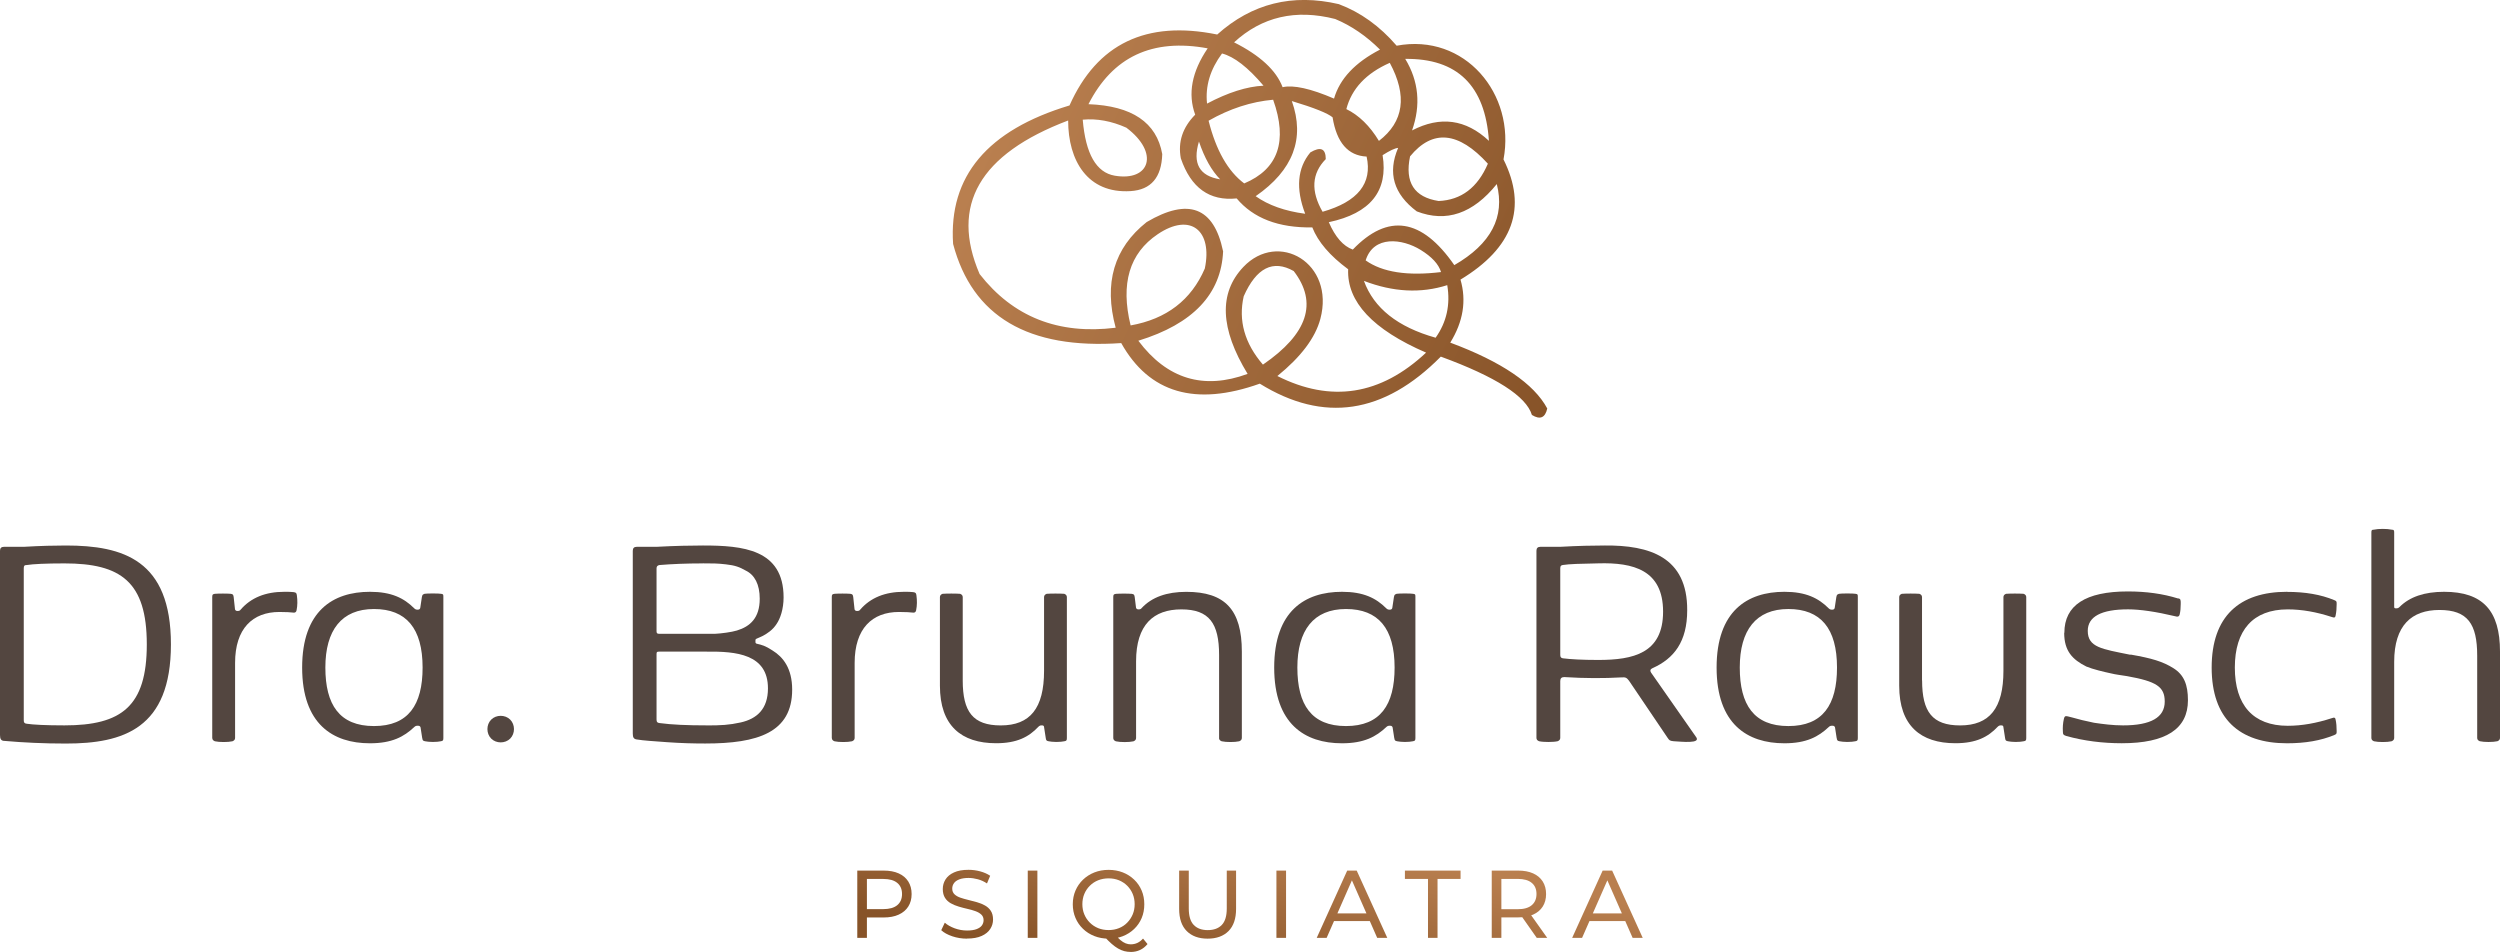 <?xml version="1.0" encoding="UTF-8"?>
<svg id="Layer_2" data-name="Layer 2" xmlns="http://www.w3.org/2000/svg" xmlns:xlink="http://www.w3.org/1999/xlink" viewBox="0 0 550.23 209.51">
  <defs>
    <style>
      .cls-1, .cls-2 {
        fill: none;
      }

      .cls-3 {
        fill: url(#linear-gradient-8);
      }

      .cls-4 {
        fill: url(#linear-gradient-7);
      }

      .cls-5 {
        fill: url(#linear-gradient-5);
      }

      .cls-6 {
        fill: url(#linear-gradient-6);
      }

      .cls-7 {
        fill: url(#linear-gradient-9);
      }

      .cls-8 {
        fill: url(#linear-gradient-4);
      }

      .cls-9 {
        fill: url(#linear-gradient-3);
      }

      .cls-10 {
        fill: url(#linear-gradient-2);
      }

      .cls-11 {
        fill: url(#linear-gradient);
      }

      .cls-12 {
        clip-path: url(#clippath-10);
      }

      .cls-13 {
        clip-path: url(#clippath-1);
      }

      .cls-14 {
        clip-path: url(#clippath-3);
      }

      .cls-15 {
        clip-path: url(#clippath-4);
      }

      .cls-16 {
        clip-path: url(#clippath-2);
      }

      .cls-17 {
        clip-path: url(#clippath-7);
      }

      .cls-18 {
        clip-path: url(#clippath-6);
      }

      .cls-19 {
        clip-path: url(#clippath-9);
      }

      .cls-20 {
        clip-path: url(#clippath-8);
      }

      .cls-21 {
        clip-path: url(#clippath-5);
      }

      .cls-22 {
        fill: #534640;
      }

      .cls-2 {
        clip-rule: evenodd;
      }

      .cls-23 {
        fill: url(#linear-gradient-10);
      }

      .cls-24 {
        fill: url(#linear-gradient-11);
      }

      .cls-25 {
        clip-path: url(#clippath);
      }
    </style>
    <clipPath id="clippath">
      <path class="cls-1" d="M190.8,201.15l-.95-1.06h4.55c1.35,0,2.38-.29,3.08-.87.7-.58,1.05-1.4,1.05-2.45s-.35-1.88-1.05-2.45c-.7-.58-1.72-.87-3.08-.87h-4.55l.95-1.06v8.76ZM188.68,206.42v-14.81h5.78c1.3,0,2.41.2,3.32.61.92.41,1.62,1,2.12,1.78.49.78.74,1.7.74,2.77s-.25,1.99-.74,2.76c-.49.77-1.2,1.36-2.12,1.78-.92.42-2.02.62-3.32.62h-4.61l.95-.99v5.48h-2.12Z"/>
    </clipPath>
    <linearGradient id="linear-gradient" x1="202.26" y1="164.5" x2="194.2" y2="201.08" gradientUnits="userSpaceOnUse">
      <stop offset="0" stop-color="#b97f4f"/>
      <stop offset="1" stop-color="#875328"/>
    </linearGradient>
    <clipPath id="clippath-1">
      <path class="cls-1" d="M212.83,206.59c-1.13,0-2.21-.17-3.24-.52-1.03-.35-1.84-.79-2.43-1.34l.78-1.65c.56.49,1.28.9,2.16,1.23.87.32,1.78.49,2.73.49.86,0,1.56-.1,2.09-.3.54-.2.93-.47,1.18-.81.25-.35.38-.74.38-1.17,0-.51-.17-.92-.5-1.23-.33-.31-.76-.56-1.29-.75-.53-.19-1.11-.36-1.75-.5-.63-.14-1.27-.31-1.91-.5-.64-.19-1.23-.43-1.76-.73-.53-.3-.96-.69-1.28-1.2-.32-.5-.49-1.15-.49-1.94s.2-1.46.6-2.11c.4-.64,1.02-1.16,1.86-1.54.84-.39,1.91-.58,3.21-.58.86,0,1.71.11,2.56.34.85.23,1.58.55,2.2.97l-.7,1.69c-.63-.42-1.31-.73-2.01-.92-.71-.19-1.39-.29-2.05-.29-.83,0-1.52.11-2.05.32-.54.21-.93.49-1.17.85-.25.35-.37.75-.37,1.18,0,.52.17.94.5,1.25.33.31.76.56,1.29.74.53.18,1.11.35,1.75.5.63.15,1.27.31,1.91.5.64.18,1.23.42,1.76.72.53.3.96.69,1.28,1.18.32.49.49,1.13.49,1.9s-.2,1.44-.61,2.08c-.41.64-1.04,1.16-1.89,1.54-.85.39-1.93.58-3.23.58"/>
    </clipPath>
    <linearGradient id="linear-gradient-2" x1="219.62" y1="168.32" x2="211.56" y2="204.9" xlink:href="#linear-gradient"/>
    <clipPath id="clippath-2">
      <rect class="cls-1" x="226.2" y="191.61" width="2.12" height="14.81"/>
    </clipPath>
    <linearGradient id="linear-gradient-3" x1="233.36" y1="171.35" x2="225.3" y2="207.93" xlink:href="#linear-gradient"/>
    <clipPath id="clippath-3">
      <path class="cls-1" d="M244,204.7c.82,0,1.58-.14,2.27-.42.7-.28,1.31-.68,1.82-1.21.51-.52.92-1.13,1.21-1.82.29-.69.43-1.44.43-2.24s-.14-1.57-.43-2.26c-.29-.69-.69-1.29-1.21-1.81-.51-.51-1.12-.91-1.82-1.2-.7-.28-1.46-.42-2.27-.42s-1.6.14-2.3.42c-.7.28-1.31.68-1.83,1.2-.52.51-.93,1.12-1.22,1.81-.29.69-.43,1.45-.43,2.26s.14,1.55.43,2.24c.29.69.69,1.3,1.22,1.82.52.52,1.13.92,1.83,1.21.7.28,1.46.42,2.3.42M248.85,209.51c-.49,0-.97-.06-1.42-.18-.45-.12-.9-.31-1.35-.57-.45-.26-.92-.6-1.4-1.02-.48-.42-1-.93-1.57-1.53l2.26-.59c.42.52.83.95,1.22,1.28.39.33.77.57,1.15.72.38.15.75.22,1.12.22,1.06,0,1.96-.42,2.71-1.27l.99,1.21c-.96,1.16-2.2,1.74-3.72,1.74ZM244,206.59c-1.13,0-2.18-.19-3.14-.57-.97-.38-1.8-.91-2.51-1.6-.71-.68-1.26-1.48-1.65-2.4-.39-.92-.59-1.92-.59-3s.2-2.09.59-3c.39-.92.95-1.72,1.65-2.4.71-.68,1.54-1.22,2.5-1.6.96-.38,2.01-.57,3.15-.57s2.17.19,3.12.56c.95.37,1.78.9,2.5,1.59.71.68,1.26,1.48,1.65,2.4.39.92.58,1.93.58,3.03s-.19,2.11-.58,3.03c-.39.92-.94,1.72-1.65,2.4-.71.68-1.54,1.21-2.5,1.59-.95.37-1.99.56-3.12.56Z"/>
    </clipPath>
    <linearGradient id="linear-gradient-4" x1="249.95" y1="175.01" x2="241.89" y2="211.59" xlink:href="#linear-gradient"/>
    <clipPath id="clippath-4">
      <path class="cls-1" d="M265.78,206.59c-1.95,0-3.48-.56-4.59-1.67s-1.67-2.74-1.67-4.89v-8.42h2.12v8.34c0,1.65.36,2.86,1.09,3.62.73.76,1.75,1.14,3.08,1.14s2.37-.38,3.1-1.14c.73-.76,1.09-1.97,1.09-3.62v-8.34h2.05v8.42c0,2.14-.55,3.77-1.66,4.89-1.11,1.11-2.64,1.67-4.6,1.67"/>
    </clipPath>
    <linearGradient id="linear-gradient-5" x1="270.11" y1="179.45" x2="262.05" y2="216.03" xlink:href="#linear-gradient"/>
    <clipPath id="clippath-5">
      <rect class="cls-1" x="280.93" y="191.61" width="2.12" height="14.81"/>
    </clipPath>
    <linearGradient id="linear-gradient-6" x1="285.55" y1="182.85" x2="277.49" y2="219.43" xlink:href="#linear-gradient"/>
    <clipPath id="clippath-6">
      <path class="cls-1" d="M292.66,202.72l.57-1.69h8.34l.61,1.69h-9.52ZM289.8,206.42l6.71-14.81h2.09l6.73,14.81h-2.22l-5.99-13.63h.85l-5.99,13.63h-2.18Z"/>
    </clipPath>
    <linearGradient id="linear-gradient-7" x1="300.41" y1="186.12" x2="292.35" y2="222.7" xlink:href="#linear-gradient"/>
    <clipPath id="clippath-7">
      <polygon class="cls-1" points="314.29 206.42 314.29 193.45 309.21 193.45 309.21 191.61 321.46 191.61 321.46 193.45 316.39 193.45 316.39 206.42 314.29 206.42"/>
    </clipPath>
    <linearGradient id="linear-gradient-8" x1="317.36" y1="189.86" x2="309.3" y2="226.44" xlink:href="#linear-gradient"/>
    <clipPath id="clippath-8">
      <path class="cls-1" d="M330.44,201.15l-.95-1.04h4.55c1.35,0,2.38-.29,3.08-.88.7-.59,1.05-1.41,1.05-2.47s-.35-1.88-1.05-2.45c-.7-.58-1.72-.87-3.08-.87h-4.55l.95-1.06v8.76ZM338.23,206.42l-3.77-5.37h2.26l3.81,5.37h-2.31ZM328.32,206.42v-14.81h5.78c1.3,0,2.41.2,3.32.61.92.41,1.62,1,2.12,1.78.49.78.74,1.7.74,2.77s-.25,1.99-.74,2.76c-.49.77-1.2,1.36-2.12,1.77-.92.41-2.02.61-3.32.61h-4.61l.95-.97v5.48h-2.12Z"/>
    </clipPath>
    <linearGradient id="linear-gradient-9" x1="335.56" y1="193.87" x2="327.5" y2="230.45" xlink:href="#linear-gradient"/>
    <clipPath id="clippath-9">
      <path class="cls-1" d="M348.87,202.72l.57-1.69h8.34l.61,1.69h-9.52ZM346.02,206.42l6.71-14.81h2.09l6.73,14.81h-2.22l-5.99-13.63h.85l-5.99,13.63h-2.18Z"/>
    </clipPath>
    <linearGradient id="linear-gradient-10" x1="354.02" y1="197.94" x2="345.96" y2="234.52" xlink:href="#linear-gradient"/>
    <clipPath id="clippath-10">
      <path class="cls-2" d="M327.69,30.99c-5.08-4.75-10.71-5.51-16.91-2.28,1.97-5.6,1.47-10.85-1.5-15.75,11.46-.13,17.6,5.88,18.42,18.03M293.61,21.7c-5.15-2.21-8.93-3.05-11.32-2.51-1.4-3.7-4.95-6.99-10.68-9.87,6.14-5.64,13.56-7.36,22.25-5.14,3.54,1.47,6.83,3.72,9.87,6.74-5.49,2.84-8.87,6.43-10.12,10.78ZM315.97,74.33c-8.35-2.35-13.61-6.52-15.78-12.51,6.41,2.47,12.52,2.79,18.34.94.72,4.3-.14,8.15-2.56,11.57ZM317.16,59.88c-7.39.9-12.92.04-16.59-2.57,1.74-5.56,8.04-4.81,12.1-2.31,2.47,1.52,3.97,3.15,4.49,4.88ZM265.66,22.8c-.41-3.83.69-7.51,3.3-11.03,2.68.7,5.73,3.07,9.13,7.09-3.63.17-7.78,1.48-12.43,3.94ZM247.9,28.1c7.37,5.55,5.18,11.88-2.54,10.57-4.08-.69-6.43-4.8-7.06-12.33,3.13-.29,6.33.3,9.6,1.76ZM268.55,39.47c-4.58-.73-6.13-3.5-4.67-8.32,1.23,3.64,2.79,6.41,4.67,8.32ZM340.54,89.91c-2.92-5.45-10.04-10.29-21.35-14.5,2.85-4.61,3.6-9.23,2.25-13.87,11.6-7.01,14.76-15.83,9.47-26.45,2.71-14.39-8.52-27.86-23.52-25.03-3.72-4.32-7.97-7.37-12.73-9.15-10.21-2.37-19.13-.15-26.76,6.69-15.61-3.19-26.45,2.02-32.51,15.61-18.07,5.43-26.61,15.59-25.62,30.48,4.22,15.97,16.55,23.24,37,21.82,6.17,11.01,16.33,13.98,30.5,8.93,14.04,8.7,27.32,6.71,39.84-5.95,12.12,4.44,18.8,8.72,20.05,12.84,1.8,1.11,2.92.63,3.38-1.43ZM273.73,65.21c2.79-6.28,6.46-8.13,11.01-5.55,5.35,6.97,3.09,13.83-6.78,20.59-4.04-4.69-5.44-9.71-4.23-15.04ZM303.49,31.01c-2-3.3-4.39-5.64-7.17-7,1.17-4.49,4.36-7.89,9.56-10.18,3.9,7.24,3.1,12.97-2.39,17.18ZM273.84,40.37c-3.59-2.69-6.2-7.29-7.84-13.8,4.64-2.65,9.38-4.19,14.21-4.62,3.25,9.13,1.12,15.27-6.37,18.42ZM310.33,34.43c4.96-6.04,10.67-5.51,17.14,1.6-2.25,5.26-5.87,8-10.84,8.21-5.38-.84-7.48-4.1-6.29-9.81ZM287.26,47.05c-4.46-.59-8.1-1.88-10.9-3.87,8.25-5.71,10.9-12.69,7.96-20.94,4.91,1.48,7.9,2.68,8.97,3.58.9,5.56,3.39,8.44,7.49,8.64,1.31,5.88-1.92,9.93-9.69,12.15-2.63-4.57-2.4-8.43.7-11.59,0-2.33-1.13-2.82-3.39-1.48-2.87,3.46-3.25,7.96-1.14,13.51ZM292.47,48.9c9.16-1.95,13.1-6.87,11.83-14.75,1.57-1,2.71-1.54,3.42-1.6-2.36,5.5-.99,10.16,4.11,13.98,6.49,2.5,12.36.49,17.6-6.02,1.85,7.24-1.26,13.18-9.35,17.84-7.16-10.34-14.6-11.48-22.34-3.42-2.11-.76-3.87-2.77-5.28-6.03ZM269.18,55.26c-2.02-9.67-7.62-11.8-16.8-6.39-7.21,5.71-9.48,13.46-6.83,23.26-12.6,1.57-22.58-2.37-29.95-11.82-6.51-15.14-.02-26.4,19.49-33.79,0,8.8,4.25,16.14,13.75,15.54,4.49-.28,6.81-3,6.96-8.15-1.24-6.96-6.66-10.62-16.24-10.98,5.32-10.44,14.07-14.54,26.24-12.29-3.5,5.15-4.42,10.02-2.75,14.6-2.78,2.82-3.83,6.02-3.16,9.61,2.22,6.5,6.32,9.44,12.29,8.82,3.67,4.37,9.22,6.5,16.65,6.38,1.25,3.18,3.88,6.25,7.89,9.21-.3,7.16,5.42,13.27,17.15,18.35-10.01,9.38-20.92,11.09-32.73,5.15,5.2-4.22,8.35-8.41,9.46-12.57,3.27-12.29-9.26-19.55-16.96-11.42-5.43,5.74-5.12,13.57.95,23.52-9.7,3.57-17.72,1.13-24.05-7.3,12.03-3.69,18.25-10.27,18.66-19.71ZM248.84,71.62c-2.25-9.18-.27-15.87,5.96-20.07,7.23-4.88,12.12-.8,10.37,7.55-2.99,6.94-8.43,11.11-16.32,12.52Z"/>
    </clipPath>
    <linearGradient id="linear-gradient-11" x1="221.87" y1="21.91" x2="345.88" y2="78.14" xlink:href="#linear-gradient"/>
  </defs>
  <g id="Layer_1-2" data-name="Layer 1">
    <g>
      <path class="cls-22" d="M32.31,141.82c0,13.68-5.6,17.83-18.12,17.83-4.15,0-6.91-.15-8.3-.36-.51-.07-.66-.22-.66-.8v-33.4c0-.58.15-.73.66-.73,1.38-.22,4.15-.36,8.3-.36,12.37,0,18.12,4,18.12,17.83M14.48,120.06c-2.4,0-5.46.07-9.24.29H.87c-.58,0-.87.29-.87.87v40.54c0,.87.22,1.31,1.02,1.31,4.08.36,8.59.58,13.46.58,12.66,0,23.14-3.27,23.14-21.83s-10.48-21.76-23.14-21.76Z"/>
      <path class="cls-22" d="M46.72,162.42q0,.51.58.73c.95.22,2.91.22,3.86,0q.58-.22.58-.73v-16.52c0-7.57,3.86-11.21,9.75-11.21,1.46,0,2.55.07,3.2.15.29,0,.51-.15.58-.51.22-1.09.22-2.18.07-3.28-.07-.51-.15-.65-.73-.73-.51-.07-1.16-.07-2.04-.07-4.15,0-7.35,1.31-9.61,3.93-.15.22-.36.29-.66.29h-.07c-.29,0-.44-.15-.51-.36l-.29-2.69c-.07-.51-.15-.66-.65-.73-.8-.07-2.62-.07-3.49,0-.51.07-.58.22-.58.73v31Z"/>
      <path class="cls-22" d="M93.01,146.92c0,8.22-3.13,12.88-10.7,12.88s-10.7-4.66-10.7-12.88,3.57-12.88,10.7-12.88,10.7,4.29,10.7,12.88M92.93,162.42c.07.51.15.65.65.73.36.07.95.15,1.67.15.8,0,1.38-.07,1.75-.15.51-.07.58-.22.58-.73v-31c0-.58,0-.66-.51-.73-.36-.07-1.02-.07-1.82-.07s-1.38,0-1.82.07c-.51.22-.44.22-.58.73l-.36,2.4c-.07.22-.22.36-.51.36h-.15c-.22,0-.44-.07-.66-.29-2.26-2.26-5.02-3.64-9.75-3.64-8.15,0-14.92,4.22-14.92,16.67s6.77,16.67,14.92,16.67c4.88,0,7.5-1.46,9.75-3.57.22-.22.44-.29.66-.29h.22c.29,0,.44.15.51.36l.36,2.33Z"/>
      <path class="cls-22" d="M155.57,159.65c-4.29,0-7.79-.15-10.41-.51-.51-.07-.66-.22-.66-.8v-14.34c0-.51.07-.58.58-.58h10.48c6.4-.07,13.46.51,13.46,8.08,0,4.59-2.47,6.7-5.97,7.5-2.62.58-4.37.66-7.5.66ZM154.69,123.99c2.11,0,3.27,0,5.09.22,1.97.22,2.98.58,4.37,1.38,1.96.95,3.06,3.06,3.06,6.19,0,4.22-2.11,6.11-5.02,6.99-1.16.36-3.42.66-4.88.73h-12.23c-.51,0-.58-.22-.58-.58v-13.83c0-.44.22-.66.66-.73,2.69-.22,5.82-.36,9.53-.36ZM140.14,120.35c-.58,0-.87.29-.87.87v40.24c0,.87.22,1.24,1.02,1.31,1.31.22,3.49.36,6.55.58,3.06.22,5.82.29,8.37.29,11.57,0,19.14-2.4,19.14-11.86,0-4.73-2.04-7.2-4.29-8.59-1.67-1.09-2.33-1.24-3.57-1.53-.15-.07-.22-.15-.22-.36v-.36c0-.22.07-.29.22-.36,1.16-.51,1.67-.66,2.91-1.6.66-.51,1.16-1.09,1.53-1.67.8-1.16,1.53-3.27,1.53-5.82,0-10.63-9.02-11.43-17.76-11.43-2.69,0-6.04.07-10.19.29h-4.37Z"/>
      <path class="cls-22" d="M183.08,162.42q0,.51.58.73c.95.22,2.91.22,3.86,0q.58-.22.58-.73v-16.52c0-7.57,3.86-11.21,9.75-11.21,1.46,0,2.55.07,3.2.15.29,0,.51-.15.58-.51.22-1.09.22-2.18.07-3.28-.07-.51-.15-.65-.73-.73-.51-.07-1.16-.07-2.04-.07-4.15,0-7.35,1.31-9.61,3.93-.15.22-.36.29-.66.29h-.07c-.29,0-.44-.15-.51-.36l-.29-2.69c-.07-.51-.15-.66-.65-.73-.8-.07-2.62-.07-3.49,0-.51.07-.58.22-.58.73v31Z"/>
      <path class="cls-22" d="M211.89,149.76v-18.34q0-.51-.58-.73c-.95-.07-2.91-.07-3.86,0q-.58.22-.58.73v19.5c0,8.81,4.73,12.66,12.37,12.66,4.58,0,7.2-1.38,9.32-3.64.22-.22.44-.29.65-.29h.15c.29,0,.44.15.44.44l.36,2.33c.07.51.15.65.65.73.36.07.95.15,1.67.15.8,0,1.38-.07,1.75-.15.51-.07.58-.22.58-.73v-31q0-.51-.58-.73c-.95-.07-2.91-.07-3.86,0q-.58.22-.58.73v16.23c0,8.22-3.06,12.01-9.53,12.01-6.11,0-8.37-2.98-8.37-9.9"/>
      <path class="cls-22" d="M268.3,162.42q0,.51.58.73c.95.22,2.91.22,3.86,0q.58-.22.58-.73v-18.99c0-9.24-3.71-13.17-12.23-13.17-4.29,0-7.57,1.16-9.82,3.57-.15.22-.36.29-.66.29h-.07c-.29,0-.44-.15-.51-.36l-.29-2.33c-.07-.51-.15-.66-.65-.73-.8-.07-2.62-.07-3.49,0-.51.07-.58.22-.58.73v31q0,.51.58.73c.95.22,2.91.22,3.86,0q.58-.22.58-.73v-16.88c0-8.08,3.86-11.43,9.97-11.43s8.3,3.06,8.3,10.04v18.27Z"/>
      <path class="cls-22" d="M306.94,146.92c0,8.22-3.13,12.88-10.7,12.88s-10.7-4.66-10.7-12.88,3.57-12.88,10.7-12.88,10.7,4.29,10.7,12.88M306.87,162.42c.07.51.15.65.65.73.36.07.95.15,1.67.15.8,0,1.38-.07,1.75-.15.51-.07.58-.22.58-.73v-31c0-.58,0-.66-.51-.73-.36-.07-1.02-.07-1.82-.07s-1.38,0-1.82.07c-.51.22-.44.22-.58.73l-.36,2.4c-.07.22-.22.36-.51.36h-.15c-.22,0-.44-.07-.66-.29-2.26-2.26-5.02-3.64-9.75-3.64-8.15,0-14.92,4.22-14.92,16.67s6.77,16.67,14.92,16.67c4.88,0,7.5-1.46,9.75-3.57.22-.22.44-.29.66-.29h.22c.29,0,.44.15.51.36l.36,2.33Z"/>
      <path class="cls-22" d="M343.4,125.08c0-.58.22-.66.58-.73,1.38-.22,3.93-.29,7.79-.36,7.71-.22,14.26,1.46,14.26,10.63s-6.55,10.63-14.26,10.63c-3.57,0-6.11-.15-7.79-.36-.36-.07-.58-.22-.58-.73v-19.07ZM363.41,148.08c-.29-.44-.22-.8.29-1.02,4.73-2.11,7.64-5.82,7.64-12.74.07-11.79-8.37-14.34-18.12-14.26-2.62,0-5.89.07-9.82.29h-4.37c-.58,0-.87.29-.87.87v41.19q0,.51.58.73c.95.22,3.13.22,4.08,0q.58-.22.58-.73v-12.52c0-.58.29-.87.87-.87,4.58.29,8.73.29,12.59.07.95-.07,1.16.07,1.67.73l8.51,12.59c.36.51.44.65,1.31.73,1.6.07,6.26.66,4.88-1.02l-9.82-14.05Z"/>
      <path class="cls-22" d="M404.31,146.92c0,8.22-3.13,12.88-10.7,12.88s-10.7-4.66-10.7-12.88,3.57-12.88,10.7-12.88,10.7,4.29,10.7,12.88M404.24,162.42c.07.51.15.65.65.73.36.07.95.15,1.67.15.8,0,1.38-.07,1.75-.15.51-.07.58-.22.58-.73v-31c0-.58,0-.66-.51-.73-.36-.07-1.02-.07-1.82-.07s-1.38,0-1.82.07c-.51.22-.44.22-.58.73l-.36,2.4c-.07.22-.22.36-.51.36h-.15c-.22,0-.44-.07-.66-.29-2.26-2.26-5.02-3.64-9.75-3.64-8.15,0-14.92,4.22-14.92,16.67s6.77,16.67,14.92,16.67c4.88,0,7.5-1.46,9.75-3.57.22-.22.44-.29.66-.29h.22c.29,0,.44.15.51.36l.36,2.33Z"/>
      <path class="cls-22" d="M423.02,149.76v-18.34q0-.51-.58-.73c-.95-.07-2.91-.07-3.86,0q-.58.22-.58.73v19.5c0,8.81,4.73,12.66,12.37,12.66,4.58,0,7.2-1.38,9.32-3.64.22-.22.44-.29.66-.29h.15c.29,0,.44.15.44.44l.36,2.33c.07.51.15.65.66.73.36.07.95.15,1.67.15.8,0,1.38-.07,1.75-.15.51-.07.58-.22.58-.73v-31q0-.51-.58-.73c-.95-.07-2.91-.07-3.86,0q-.58.22-.58.73v16.23c0,8.22-3.06,12.01-9.53,12.01-6.11,0-8.37-2.98-8.37-9.9"/>
      <path class="cls-22" d="M454.31,139.28c0,4,1.82,5.89,4.88,7.42,1.38.58,3.78,1.16,5.53,1.53.87.22,2.04.36,3.42.58,6.48,1.16,8.3,2.33,8.3,5.6,0,3.49-3.06,5.24-9.17,5.24-2.26,0-4.44-.29-6.4-.58l-2.62-.58-2.18-.58-.87-.22c-.22-.07-.44-.07-.51-.07-.22,0-.36.22-.44.58-.22.95-.29,1.89-.22,2.91,0,.58.15.66.73.87,3.93,1.09,8.01,1.6,12.23,1.6,9.68,0,14.56-3.13,14.56-9.46,0-3.42-.87-5.6-3.2-7.06-2.33-1.46-4.73-2.18-9.32-2.98h-.29c-6.11-1.24-9.24-1.6-9.24-5.24,0-3.13,2.98-4.73,8.88-4.73,2.62,0,6.11.51,10.41,1.53.22.07.36.07.44.07.22,0,.44-.15.51-.51.15-.65.22-1.38.22-2.26,0-.73.07-1.24-.65-1.24-3.28-1.02-6.91-1.53-10.99-1.53-9.32,0-13.97,3.06-13.97,9.1"/>
      <path class="cls-22" d="M503.36,130.25c-10.48,0-16.59,5.39-16.59,16.67s6.11,16.67,16.59,16.67c4,0,7.42-.58,10.41-1.82.51-.22.51-.29.51-.87,0-.95-.07-1.75-.22-2.47-.07-.51-.29-.58-.87-.36-3.35,1.09-6.55,1.67-9.68,1.67-7.64,0-11.64-4.58-11.64-12.81s4-12.81,11.64-12.81c3.13,0,6.33.58,9.68,1.67.58.22.8.15.87-.36.15-.73.22-1.53.22-2.47,0-.58,0-.66-.51-.87-2.98-1.24-6.4-1.82-10.41-1.82"/>
      <path class="cls-22" d="M536.91,134.25c6.19,0,8.3,3.06,8.3,10.04v18.12q0,.51.58.73c.95.22,2.91.22,3.86,0q.58-.22.58-.73v-18.99c0-9.02-3.78-13.17-12.3-13.17-4.29,0-7.57,1.09-9.82,3.35-.22.22-.44.29-.66.29h-.15c-.22,0-.36-.07-.36-.29v-16.3c0-.51,0-.73-.58-.73-.95-.22-2.91-.22-3.86,0-.58,0-.58.22-.58.73v45.12q0,.51.58.73c.95.22,2.91.22,3.86,0q.58-.22.58-.73v-16.74c0-8.08,3.86-11.43,9.97-11.43"/>
      <path class="cls-22" d="M108.11,162.56c1.11,1.11,3.07,1.11,4.18,0,1.11-1.11,1.11-3.07,0-4.18-1.11-1.11-3.07-1.11-4.18,0-1.11,1.11-1.11,3.07,0,4.18"/>
      <g class="cls-25">
        <rect class="cls-11" x="188.68" y="191.61" width="11.96" height="14.81"/>
      </g>
      <g class="cls-13">
        <rect class="cls-10" x="207.16" y="191.44" width="11.41" height="15.15"/>
      </g>
      <g class="cls-16">
        <rect class="cls-9" x="226.2" y="191.61" width="2.12" height="14.81"/>
      </g>
      <g class="cls-14">
        <rect class="cls-8" x="236.11" y="191.44" width="16.46" height="18.07"/>
      </g>
      <g class="cls-15">
        <rect class="cls-5" x="259.52" y="191.61" width="12.53" height="14.98"/>
      </g>
      <g class="cls-21">
        <rect class="cls-6" x="280.93" y="191.61" width="2.12" height="14.81"/>
      </g>
      <g class="cls-18">
        <rect class="cls-4" x="289.8" y="191.61" width="15.53" height="14.81"/>
      </g>
      <g class="cls-17">
        <rect class="cls-3" x="309.21" y="191.61" width="12.25" height="14.81"/>
      </g>
      <g class="cls-20">
        <rect class="cls-7" x="328.32" y="191.61" width="12.21" height="14.81"/>
      </g>
      <g class="cls-19">
        <rect class="cls-23" x="346.02" y="191.61" width="15.53" height="14.81"/>
      </g>
      <g class="cls-12">
        <rect class="cls-24" x="208.77" y="-1.46" width="131.77" height="94.61"/>
      </g>
    </g>
  </g>
</svg>